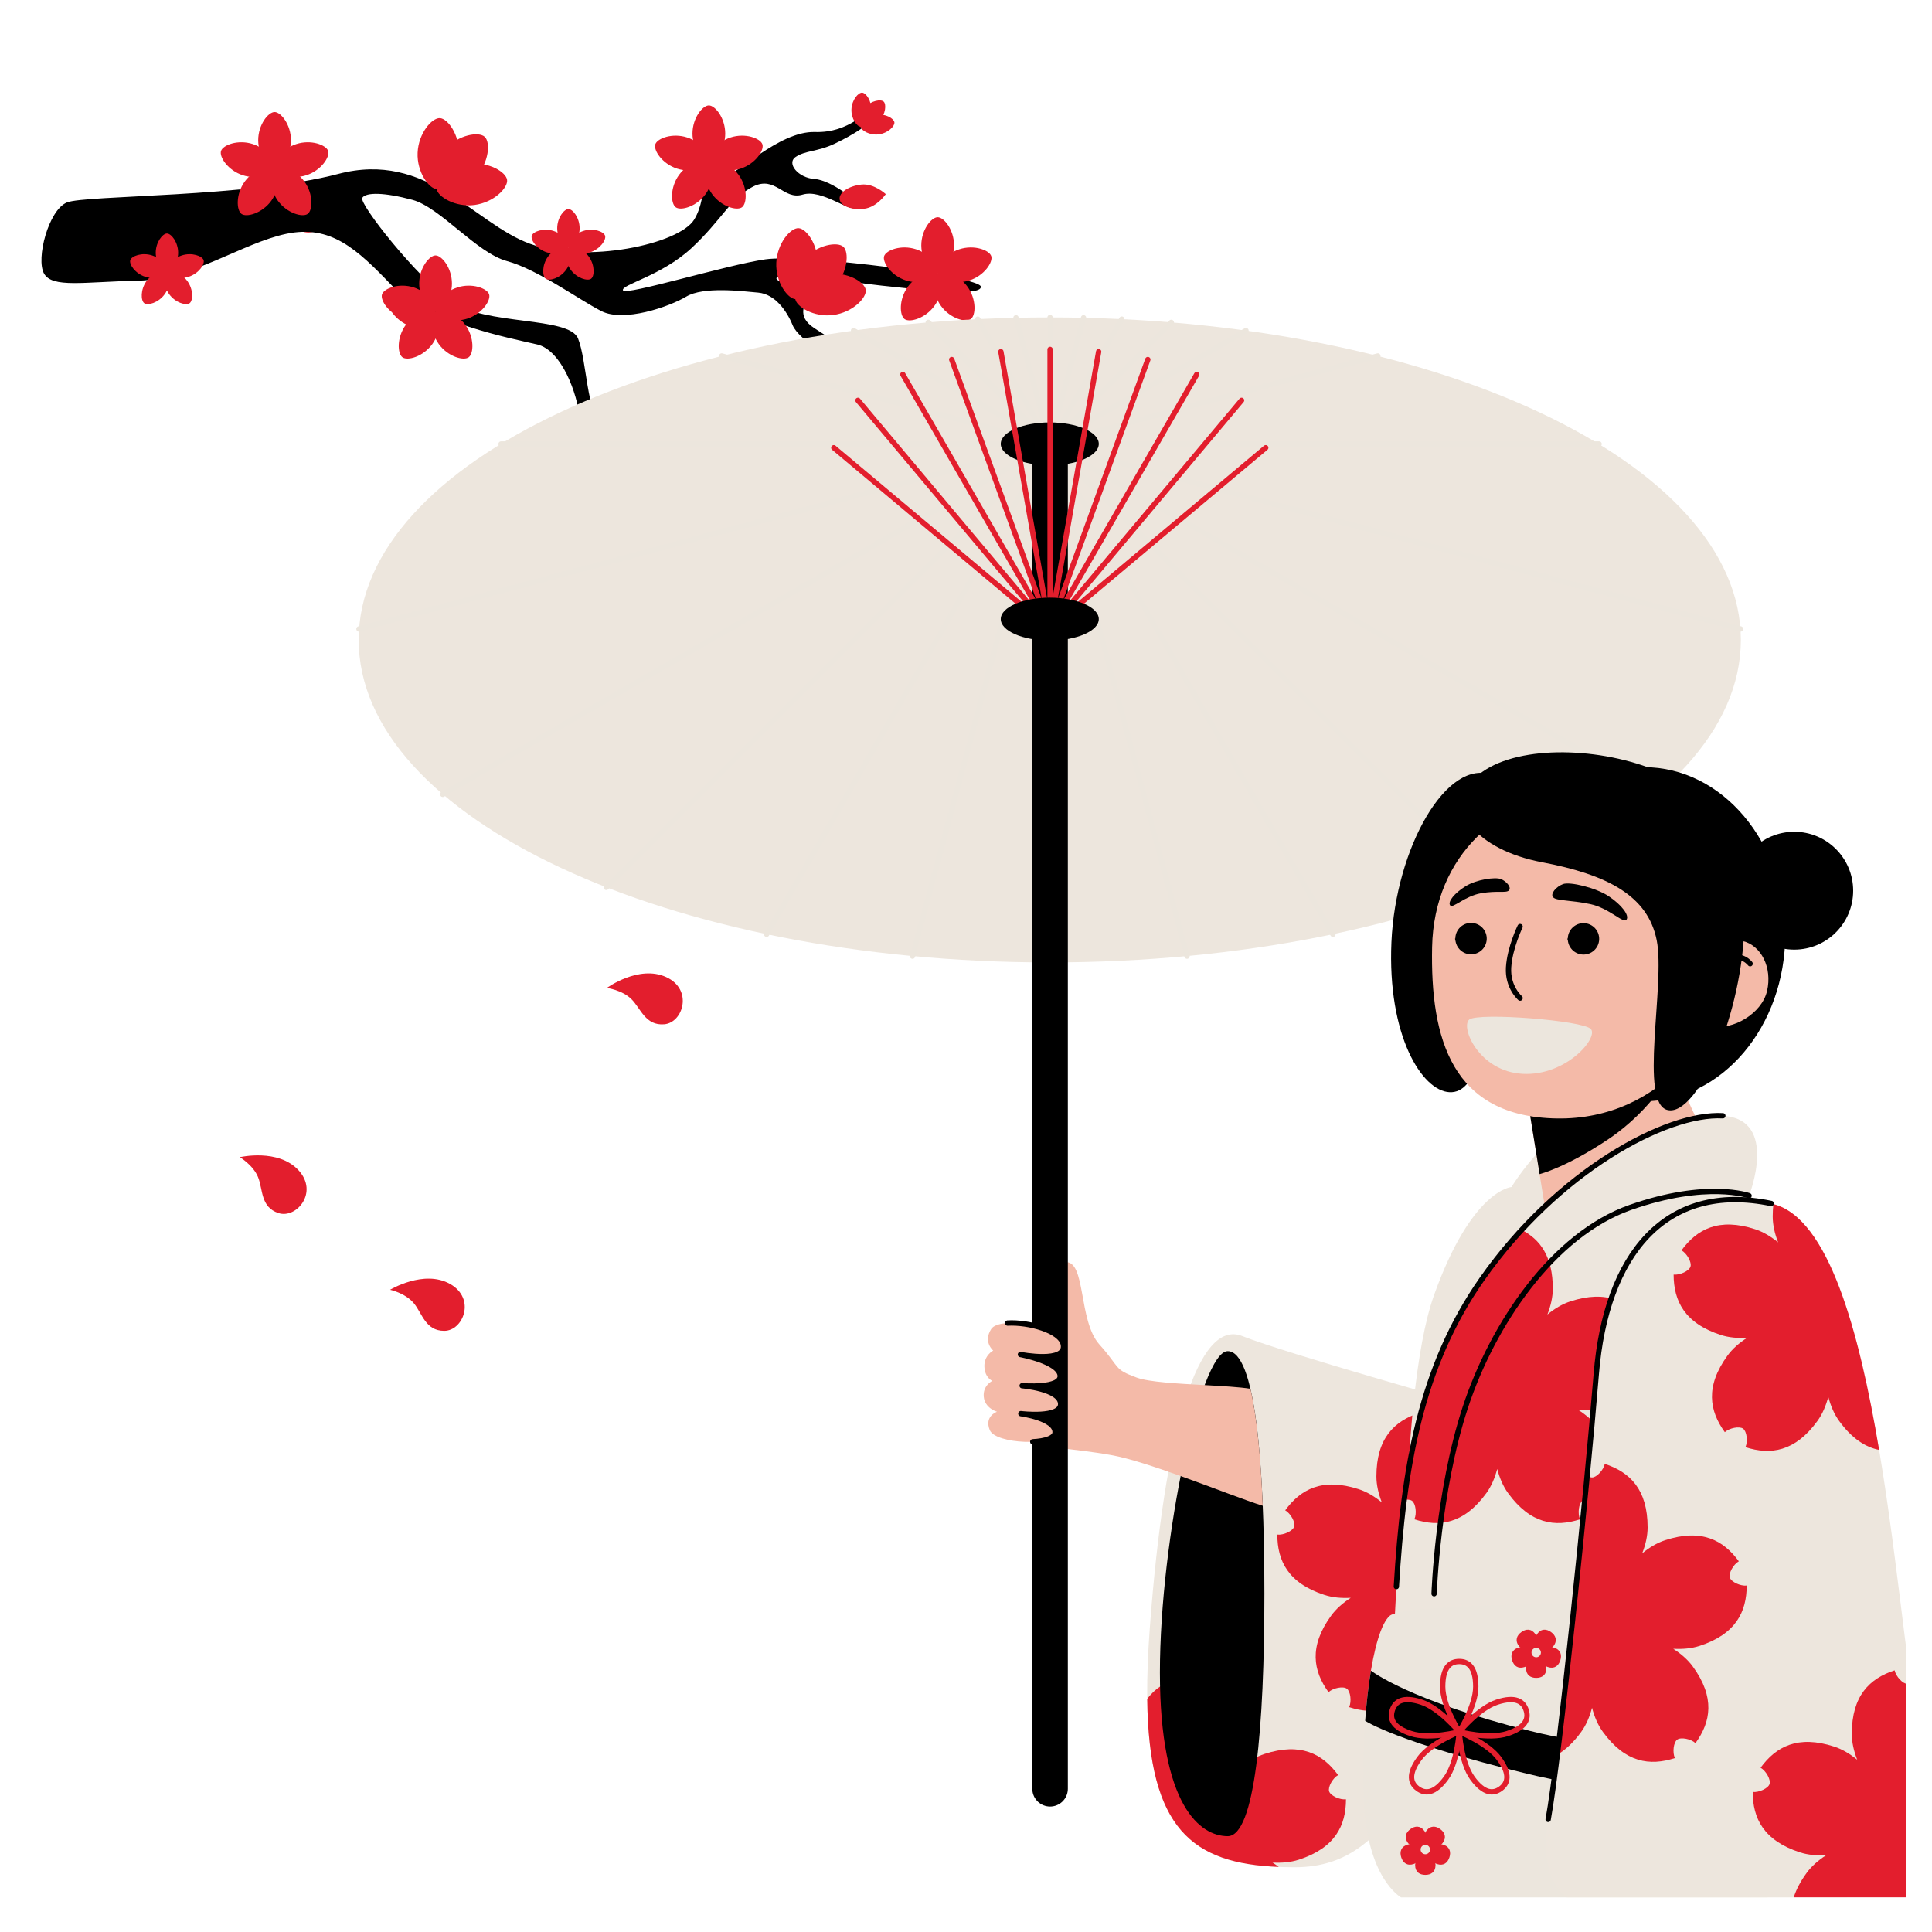 <svg xmlns="http://www.w3.org/2000/svg" xmlns:xlink="http://www.w3.org/1999/xlink" width="1080" zoomAndPan="magnify" viewBox="0 0 810 810" height="1080" preserveAspectRatio="xMidYMid meet" version="1.0"><defs><clipPath id="3aef90daa3"><path d="M 648 502 L 799.277 502 L 799.277 796 L 648 796 Z M 648 502 " clip-rule="nonzero"/></clipPath><clipPath id="c746926286"><path d="M 734 700 L 799.277 700 L 799.277 796 L 734 796 Z M 734 700 " clip-rule="nonzero"/></clipPath></defs><path fill="#e31e2d" d="M 191.988 272.906 C 185.789 270.891 179.457 273.281 178.641 275.793 C 177.824 278.305 181.543 283.957 187.742 285.969 C 193.945 287.984 200.316 285.473 201.094 283.086 C 201.867 280.699 198.188 274.922 191.988 272.906 Z M 191.988 272.906 " fill-opacity="1" fill-rule="nonzero"/><path fill="#e31e2d" d="M 188.598 288.598 C 184.766 293.875 185.078 300.633 187.215 302.188 C 189.352 303.738 195.879 301.949 199.711 296.672 C 203.543 291.398 203.125 284.562 201.094 283.086 C 199.062 281.613 192.43 283.324 188.598 288.598 Z M 188.598 288.598 " fill-opacity="1" fill-rule="nonzero"/><path fill="#e31e2d" d="M 202.477 296.672 C 206.309 301.945 212.832 303.738 214.969 302.188 C 217.105 300.633 217.422 293.871 213.59 288.598 C 209.754 283.324 203.125 281.609 201.094 283.086 C 199.062 284.562 198.645 291.398 202.477 296.672 Z M 202.477 296.672 " fill-opacity="1" fill-rule="nonzero"/><path fill="#e31e2d" d="M 214.441 285.969 C 220.645 283.957 224.363 278.305 223.547 275.793 C 222.73 273.277 216.398 270.891 210.195 272.906 C 203.996 274.922 200.316 280.699 201.094 283.086 C 201.871 285.473 208.242 287.984 214.441 285.969 Z M 214.441 285.969 " fill-opacity="1" fill-rule="nonzero"/><path fill="#e31e2d" d="M 207.961 271.281 C 207.961 264.762 203.734 259.477 201.094 259.477 C 198.453 259.477 194.227 264.762 194.227 271.281 C 194.227 277.801 198.582 283.086 201.094 283.086 C 203.602 283.086 207.961 277.801 207.961 271.281 Z M 207.961 271.281 " fill-opacity="1" fill-rule="nonzero"/><path fill="#e31e2d" d="M 268.09 319.887 C 268.09 319.887 281.676 329.371 280.48 341.883 C 279.285 354.395 264.699 354.887 261.5 347.598 C 258.301 340.309 264.582 336.16 266.992 331.168 C 269.402 326.18 268.09 319.887 268.09 319.887 Z M 268.09 319.887 " fill-opacity="1" fill-rule="nonzero"/><path fill="#e31e2d" d="M 190.508 302.27 C 190.508 302.27 175.117 296.141 173.422 283.688 C 171.727 271.23 185.812 267.422 190.594 273.785 C 195.375 280.152 190.207 285.625 189 291.035 C 187.793 296.445 190.508 302.27 190.508 302.27 Z M 190.508 302.27 " fill-opacity="1" fill-rule="nonzero"/><path fill="#e31e2d" d="M 254.664 170.848 C 254.664 170.848 259.898 186.566 251.465 195.891 C 243.035 205.211 231.043 196.898 232.828 189.141 C 234.613 181.379 242.133 181.809 247.047 179.242 C 251.957 176.676 254.664 170.848 254.664 170.848 Z M 254.664 170.848 " fill-opacity="1" fill-rule="nonzero"/><path fill="#e31e2d" d="M 150.594 77.777 C 150.594 77.777 135.555 70.82 125.352 78.156 C 115.145 85.492 122.066 98.336 129.973 97.43 C 137.883 96.523 138.301 89.008 141.398 84.41 C 144.496 79.816 150.594 77.777 150.594 77.777 Z M 150.594 77.777 " fill-opacity="1" fill-rule="nonzero"/><path fill="#e31e2d" d="M 361.102 168.426 C 361.102 168.426 349.473 156.621 337.34 159.898 C 325.203 163.172 327.16 177.633 334.883 179.566 C 342.605 181.5 345.645 174.609 350.16 171.398 C 354.676 168.188 361.102 168.426 361.102 168.426 Z M 361.102 168.426 " fill-opacity="1" fill-rule="nonzero"/><path fill="#e31e2d" d="M 185.004 126.27 C 183.617 119.898 181.84 122.004 179.258 122.566 C 176.676 123.125 173.109 120.016 174.496 126.387 C 175.879 132.758 181.262 136.996 183.711 136.465 C 186.164 135.934 186.387 132.641 185.004 126.27 Z M 185.004 126.27 " fill-opacity="1" fill-rule="nonzero"/><path fill="#e31e2d" d="M 172.656 128.449 C 166.168 127.797 163.805 125.789 163.539 128.418 C 163.277 131.043 168.781 136.895 175.27 137.547 C 181.754 138.203 183.461 138.961 183.711 136.465 C 183.965 133.969 179.141 129.102 172.656 128.449 Z M 172.656 128.449 " fill-opacity="1" fill-rule="nonzero"/><path fill="#e31e2d" d="M 169.508 139.238 C 166.883 145.203 168.047 147.527 170.465 148.594 C 172.883 149.656 178.273 146.234 180.898 140.266 C 183.523 134.297 186.012 137.473 183.711 136.465 C 181.414 135.453 172.133 133.27 169.508 139.238 Z M 169.508 139.238 " fill-opacity="1" fill-rule="nonzero"/><path fill="#e31e2d" d="M 187.211 144.242 C 192.074 148.582 188.195 143.176 189.953 141.207 C 191.711 139.234 198.797 142.613 193.93 138.273 C 189.066 133.934 185.383 134.59 183.711 136.465 C 182.043 138.336 182.344 139.902 187.211 144.242 Z M 187.211 144.242 " fill-opacity="1" fill-rule="nonzero"/><path fill="#e31e2d" d="M 191.926 135.773 C 197.555 132.488 198.922 133.738 197.59 131.457 C 196.258 129.176 196.078 121.301 190.449 124.582 C 184.816 127.867 182.449 134.297 183.715 136.465 C 184.977 138.633 186.293 139.059 191.926 135.773 Z M 191.926 135.773 " fill-opacity="1" fill-rule="nonzero"/><path fill="#e31e2d" d="M 254.422 414.199 C 254.422 414.199 267.805 404.43 279.25 409.621 C 290.695 414.816 286.426 428.77 278.492 429.43 C 270.559 430.09 268.676 422.801 264.738 418.902 C 260.797 415.004 254.422 414.199 254.422 414.199 Z M 254.422 414.199 " fill-opacity="1" fill-rule="nonzero"/><path fill="#e31e2d" d="M 100.531 485.156 C 100.531 485.156 116.668 481.395 125.172 490.648 C 133.676 499.902 124.293 511.078 116.734 508.586 C 109.172 506.094 110.289 498.648 108.188 493.516 C 106.086 488.391 100.531 485.156 100.531 485.156 Z M 100.531 485.156 " fill-opacity="1" fill-rule="nonzero"/><path fill="#e31e2d" d="M 163.551 540.742 C 163.551 540.742 177.715 532.148 188.68 538.297 C 199.641 544.445 194.199 557.984 186.238 557.965 C 178.277 557.949 177.023 550.527 173.43 546.305 C 169.836 542.086 163.551 540.742 163.551 540.742 Z M 163.551 540.742 " fill-opacity="1" fill-rule="nonzero"/><path fill="#000000" d="M 28.078 84.871 C 35.801 81.75 104.266 82.812 141.758 72.934 C 179.25 63.055 198.688 93.656 222.211 102.207 C 245.734 110.762 284.711 102.375 291.039 92.059 C 297.371 81.75 293.648 65.547 298.641 64.945 C 303.633 64.348 299.492 73.352 303.867 73.711 C 308.242 74.074 326.504 54.863 341.645 55.344 C 356.789 55.82 362.984 45.289 365.254 48.098 C 367.523 50.902 356.652 57.09 349.684 60.355 C 342.715 63.617 337.641 63.078 333.605 65.781 C 329.574 68.484 334.723 74.625 341.504 75.039 C 348.289 75.449 361.48 85.113 358.762 87.031 C 356.043 88.949 344.559 79.16 336.496 81.59 C 328.438 84.02 325.141 73.508 315.762 78.207 C 306.383 82.91 302.508 92.355 289.871 104.051 C 277.234 115.746 260.113 119.422 261.199 121.742 C 262.289 124.066 304.469 111.094 320.891 108.727 C 337.309 106.363 411.031 115.883 411.238 120.215 C 411.445 124.551 384.887 121.371 369.66 119.754 C 354.434 118.137 330.066 113.652 326.121 116.008 C 322.176 118.359 339.023 120.199 338.488 123.785 C 337.953 127.375 333.52 132.395 341.34 137.535 C 349.16 142.68 358.117 147.734 355.004 150.484 C 351.891 153.234 334.848 142.598 332.328 136.375 C 329.805 130.152 324.832 123.312 317.922 122.684 C 311.008 122.051 294.949 120.039 287.715 124.352 C 280.484 128.664 261.516 135.227 252.117 130.43 C 242.719 125.633 225.32 112.902 212.578 109.473 C 199.836 106.043 184.57 86.922 172.891 83.781 C 161.215 80.645 153.426 80.535 151.887 82.938 C 150.348 85.344 174.73 116.262 189.105 126.41 C 203.477 136.559 238.586 132.574 242.348 141.922 C 246.109 151.266 245.961 173.918 252.387 177.215 C 258.812 180.516 263.531 183.941 261.031 185.73 C 258.531 187.52 243.746 184.152 242.941 174.828 C 242.133 165.504 235.609 146.852 225.219 144.418 C 214.828 141.98 179.113 135.191 164.316 119.727 C 149.52 104.258 138.551 94.086 119.961 98.043 C 101.371 101.996 80.781 117.172 57.902 117.672 C 35.023 118.168 21.918 120.855 18.453 114.676 C 14.992 108.496 20.355 87.988 28.078 84.871 Z M 28.078 84.871 " fill-opacity="1" fill-rule="nonzero"/><path fill="#e31e2d" d="M 173.512 120.52 C 167.309 118.504 160.977 120.891 160.16 123.402 C 159.344 125.914 163.066 131.566 169.266 133.582 C 175.465 135.598 181.84 133.086 182.613 130.699 C 183.391 128.312 179.711 122.531 173.512 120.52 Z M 173.512 120.52 " fill-opacity="1" fill-rule="nonzero"/><path fill="#e31e2d" d="M 170.117 136.211 C 166.289 141.484 166.602 148.246 168.738 149.797 C 170.875 151.352 177.398 149.559 181.234 144.285 C 185.062 139.012 184.645 132.172 182.613 130.699 C 180.582 129.223 173.949 130.938 170.117 136.211 Z M 170.117 136.211 " fill-opacity="1" fill-rule="nonzero"/><path fill="#e31e2d" d="M 183.996 144.285 C 187.828 149.559 194.352 151.352 196.492 149.797 C 198.629 148.246 198.941 141.484 195.109 136.211 C 191.277 130.938 184.645 129.223 182.613 130.699 C 180.582 132.172 180.164 139.012 183.996 144.285 Z M 183.996 144.285 " fill-opacity="1" fill-rule="nonzero"/><path fill="#e31e2d" d="M 195.961 133.582 C 202.164 131.566 205.883 125.914 205.066 123.402 C 204.25 120.891 197.918 118.504 191.715 120.52 C 185.516 122.535 181.84 128.312 182.613 130.699 C 183.391 133.086 189.762 135.598 195.961 133.582 Z M 195.961 133.582 " fill-opacity="1" fill-rule="nonzero"/><path fill="#e31e2d" d="M 189.48 118.895 C 189.48 112.375 185.254 107.09 182.613 107.09 C 179.973 107.09 175.746 112.375 175.746 118.895 C 175.746 125.414 180.105 130.699 182.613 130.699 C 185.125 130.699 189.48 125.414 189.48 118.895 Z M 189.48 118.895 " fill-opacity="1" fill-rule="nonzero"/><path fill="#e31e2d" d="M 288.086 57.629 C 281.887 55.613 275.555 58 274.738 60.512 C 273.922 63.023 277.641 68.676 283.84 70.691 C 290.043 72.707 296.418 70.195 297.191 67.809 C 297.969 65.422 294.289 59.641 288.086 57.629 Z M 288.086 57.629 " fill-opacity="1" fill-rule="nonzero"/><path fill="#e31e2d" d="M 284.695 73.32 C 280.863 78.594 281.176 85.355 283.316 86.906 C 285.453 88.461 291.977 86.668 295.809 81.395 C 299.641 76.121 299.223 69.281 297.191 67.809 C 295.16 66.332 288.527 68.047 284.695 73.32 Z M 284.695 73.32 " fill-opacity="1" fill-rule="nonzero"/><path fill="#e31e2d" d="M 298.574 81.395 C 302.406 86.668 308.93 88.461 311.066 86.906 C 313.203 85.355 313.52 78.594 309.688 73.32 C 305.855 68.047 299.223 66.332 297.191 67.809 C 295.16 69.281 294.742 76.121 298.574 81.395 Z M 298.574 81.395 " fill-opacity="1" fill-rule="nonzero"/><path fill="#e31e2d" d="M 310.539 70.691 C 316.742 68.676 320.461 63.027 319.645 60.512 C 318.828 58 312.496 55.613 306.293 57.629 C 300.094 59.645 296.414 65.422 297.191 67.809 C 297.969 70.195 304.34 72.707 310.539 70.691 Z M 310.539 70.691 " fill-opacity="1" fill-rule="nonzero"/><path fill="#e31e2d" d="M 304.059 56.004 C 304.059 49.484 299.832 44.199 297.191 44.199 C 294.551 44.199 290.324 49.484 290.324 56.004 C 290.324 62.523 294.684 67.809 297.191 67.809 C 299.703 67.809 304.059 62.523 304.059 56.004 Z M 304.059 56.004 " fill-opacity="1" fill-rule="nonzero"/><path fill="#e31e2d" d="M 106.016 60.402 C 99.816 58.387 93.484 60.773 92.668 63.285 C 91.852 65.797 95.57 71.449 101.773 73.465 C 107.973 75.48 114.344 72.969 115.121 70.582 C 115.895 68.195 112.219 62.414 106.016 60.402 Z M 106.016 60.402 " fill-opacity="1" fill-rule="nonzero"/><path fill="#e31e2d" d="M 102.625 76.094 C 98.793 81.367 99.105 88.129 101.246 89.68 C 103.383 91.234 109.906 89.441 113.738 84.168 C 117.57 78.895 117.152 72.059 115.121 70.582 C 113.09 69.105 106.457 70.82 102.625 76.094 Z M 102.625 76.094 " fill-opacity="1" fill-rule="nonzero"/><path fill="#e31e2d" d="M 116.504 84.168 C 120.336 89.441 126.859 91.234 128.996 89.68 C 131.133 88.129 131.449 81.367 127.617 76.094 C 123.781 70.82 117.152 69.105 115.121 70.582 C 113.09 72.055 112.672 78.895 116.504 84.168 Z M 116.504 84.168 " fill-opacity="1" fill-rule="nonzero"/><path fill="#e31e2d" d="M 128.469 73.465 C 134.672 71.449 138.391 65.797 137.574 63.285 C 136.758 60.773 130.426 58.387 124.223 60.402 C 118.023 62.418 114.344 68.195 115.121 70.582 C 115.898 72.969 122.27 75.48 128.469 73.465 Z M 128.469 73.465 " fill-opacity="1" fill-rule="nonzero"/><path fill="#e31e2d" d="M 121.988 58.777 C 121.988 52.258 117.762 46.973 115.121 46.973 C 112.48 46.973 108.254 52.258 108.254 58.777 C 108.254 65.297 112.609 70.582 115.121 70.582 C 117.629 70.582 121.988 65.297 121.988 58.777 Z M 121.988 58.777 " fill-opacity="1" fill-rule="nonzero"/><path fill="#e31e2d" d="M 63.762 107.086 C 59.52 105.707 55.184 107.34 54.625 109.062 C 54.066 110.781 56.613 114.648 60.855 116.027 C 65.102 117.406 69.461 115.688 69.992 114.055 C 70.523 112.418 68.004 108.465 63.762 107.086 Z M 63.762 107.086 " fill-opacity="1" fill-rule="nonzero"/><path fill="#e31e2d" d="M 61.441 117.824 C 58.82 121.434 59.031 126.062 60.496 127.125 C 61.957 128.188 66.426 126.961 69.047 123.352 C 71.668 119.742 71.383 115.062 69.992 114.055 C 68.602 113.043 64.062 114.215 61.441 117.824 Z M 61.441 117.824 " fill-opacity="1" fill-rule="nonzero"/><path fill="#e31e2d" d="M 70.938 123.352 C 73.559 126.961 78.027 128.188 79.488 127.125 C 80.949 126.062 81.164 121.434 78.543 117.824 C 75.922 114.215 71.383 113.043 69.992 114.055 C 68.602 115.062 68.316 119.742 70.938 123.352 Z M 70.938 123.352 " fill-opacity="1" fill-rule="nonzero"/><path fill="#e31e2d" d="M 79.129 116.027 C 83.371 114.648 85.918 110.781 85.359 109.062 C 84.801 107.34 80.465 105.707 76.223 107.086 C 71.98 108.465 69.461 112.418 69.992 114.055 C 70.523 115.688 74.883 117.406 79.129 116.027 Z M 79.129 116.027 " fill-opacity="1" fill-rule="nonzero"/><path fill="#e31e2d" d="M 74.691 105.977 C 74.691 101.516 71.801 97.898 69.992 97.898 C 68.184 97.898 65.293 101.516 65.293 105.977 C 65.293 110.438 68.273 114.055 69.992 114.055 C 71.707 114.055 74.691 110.438 74.691 105.977 Z M 74.691 105.977 " fill-opacity="1" fill-rule="nonzero"/><path fill="#e31e2d" d="M 232.082 96.832 C 227.84 95.453 223.504 97.086 222.945 98.805 C 222.387 100.523 224.934 104.395 229.176 105.773 C 233.418 107.148 237.781 105.43 238.312 103.797 C 238.844 102.164 236.324 98.211 232.082 96.832 Z M 232.082 96.832 " fill-opacity="1" fill-rule="nonzero"/><path fill="#e31e2d" d="M 229.762 107.57 C 227.137 111.18 227.352 115.809 228.812 116.871 C 230.277 117.934 234.742 116.707 237.367 113.098 C 239.988 109.488 239.699 104.809 238.312 103.797 C 236.922 102.789 232.383 103.961 229.762 107.57 Z M 229.762 107.57 " fill-opacity="1" fill-rule="nonzero"/><path fill="#e31e2d" d="M 239.258 113.098 C 241.879 116.703 246.344 117.93 247.809 116.867 C 249.27 115.805 249.484 111.18 246.863 107.57 C 244.238 103.961 239.699 102.789 238.312 103.797 C 236.922 104.809 236.633 109.488 239.258 113.098 Z M 239.258 113.098 " fill-opacity="1" fill-rule="nonzero"/><path fill="#e31e2d" d="M 247.445 105.77 C 251.691 104.391 254.238 100.523 253.68 98.805 C 253.117 97.086 248.785 95.453 244.543 96.828 C 240.297 98.211 237.781 102.164 238.312 103.797 C 238.844 105.43 243.203 107.148 247.445 105.77 Z M 247.445 105.77 " fill-opacity="1" fill-rule="nonzero"/><path fill="#e31e2d" d="M 243.012 95.719 C 243.012 91.258 240.121 87.641 238.312 87.641 C 236.504 87.641 233.613 91.258 233.613 95.719 C 233.613 100.18 236.594 103.797 238.312 103.797 C 240.027 103.797 243.012 100.18 243.012 95.719 Z M 243.012 95.719 " fill-opacity="1" fill-rule="nonzero"/><path fill="#e31e2d" d="M 384.023 104.5 C 377.824 102.484 371.492 104.871 370.676 107.383 C 369.859 109.895 373.578 115.547 379.777 117.562 C 385.98 119.578 392.352 117.066 393.129 114.68 C 393.902 112.293 390.223 106.512 384.023 104.5 Z M 384.023 104.5 " fill-opacity="1" fill-rule="nonzero"/><path fill="#e31e2d" d="M 380.633 120.191 C 376.801 125.465 377.113 132.227 379.25 133.777 C 381.387 135.332 387.914 133.539 391.746 128.266 C 395.578 122.992 395.156 116.156 393.129 114.68 C 391.098 113.203 384.465 114.918 380.633 120.191 Z M 380.633 120.191 " fill-opacity="1" fill-rule="nonzero"/><path fill="#e31e2d" d="M 394.508 128.266 C 398.34 133.539 404.867 135.332 407.004 133.781 C 409.141 132.227 409.453 125.465 405.621 120.191 C 401.789 114.918 395.156 113.203 393.129 114.68 C 391.098 116.156 390.676 122.992 394.508 128.266 Z M 394.508 128.266 " fill-opacity="1" fill-rule="nonzero"/><path fill="#e31e2d" d="M 406.477 117.562 C 412.676 115.551 416.398 109.898 415.582 107.387 C 414.766 104.871 408.43 102.484 402.23 104.5 C 396.031 106.516 392.352 112.293 393.129 114.68 C 393.902 117.066 400.277 119.578 406.477 117.562 Z M 406.477 117.562 " fill-opacity="1" fill-rule="nonzero"/><path fill="#e31e2d" d="M 399.996 102.875 C 399.996 96.355 395.77 91.07 393.129 91.07 C 390.484 91.07 386.258 96.355 386.258 102.875 C 386.258 109.395 390.617 114.68 393.129 114.68 C 395.637 114.68 399.996 109.395 399.996 102.875 Z M 399.996 102.875 " fill-opacity="1" fill-rule="nonzero"/><path fill="#e31e2d" d="M 349.328 132.066 C 357.484 131.004 363.402 124.855 362.973 121.551 C 362.543 118.25 355.246 113.824 347.09 114.887 C 338.938 115.949 333.039 122.262 333.449 125.398 C 333.859 128.539 341.176 133.129 349.328 132.066 Z M 349.328 132.066 " fill-opacity="1" fill-rule="nonzero"/><path fill="#e31e2d" d="M 349.898 120.297 C 355.461 114.242 356.047 105.73 353.594 103.477 C 351.141 101.223 342.703 102.523 337.141 108.578 C 331.578 114.633 331.117 123.258 333.449 125.398 C 335.781 127.543 344.336 126.352 349.898 120.297 Z M 349.898 120.297 " fill-opacity="1" fill-rule="nonzero"/><path fill="#e31e2d" d="M 342.77 110.918 C 343.141 102.703 338.113 95.809 334.785 95.656 C 331.457 95.508 325.836 101.926 325.465 110.141 C 325.098 118.352 330.285 125.258 333.449 125.398 C 336.609 125.543 342.402 119.129 342.77 110.918 Z M 342.77 110.918 " fill-opacity="1" fill-rule="nonzero"/><path fill="#e31e2d" d="M 368.43 56.324 C 372.344 55.812 375.188 52.863 374.98 51.277 C 374.773 49.691 371.27 47.566 367.355 48.074 C 363.441 48.586 360.609 51.617 360.805 53.125 C 361.004 54.629 364.516 56.832 368.43 56.324 Z M 368.43 56.324 " fill-opacity="1" fill-rule="nonzero"/><path fill="#e31e2d" d="M 368.703 50.672 C 371.375 47.766 371.656 43.68 370.477 42.598 C 369.297 41.516 365.25 42.141 362.578 45.047 C 359.91 47.953 359.688 52.094 360.805 53.125 C 361.926 54.152 366.031 53.578 368.703 50.672 Z M 368.703 50.672 " fill-opacity="1" fill-rule="nonzero"/><path fill="#e31e2d" d="M 365.281 46.172 C 365.457 42.227 363.047 38.914 361.449 38.844 C 359.852 38.77 357.148 41.852 356.973 45.797 C 356.793 49.738 359.285 53.055 360.805 53.125 C 362.324 53.191 365.105 50.113 365.281 46.172 Z M 365.281 46.172 " fill-opacity="1" fill-rule="nonzero"/><path fill="#e31e2d" d="M 198.953 85.934 C 207.105 84.871 213.027 78.727 212.598 75.422 C 212.168 72.121 204.867 67.695 196.715 68.758 C 188.562 69.82 182.664 76.133 183.074 79.27 C 183.484 82.41 190.801 86.996 198.953 85.934 Z M 198.953 85.934 " fill-opacity="1" fill-rule="nonzero"/><path fill="#e31e2d" d="M 199.523 74.168 C 205.086 68.113 205.668 59.602 203.215 57.348 C 200.762 55.09 192.328 56.395 186.766 62.449 C 181.203 68.5 180.742 77.129 183.074 79.27 C 185.402 81.41 193.961 80.223 199.523 74.168 Z M 199.523 74.168 " fill-opacity="1" fill-rule="nonzero"/><path fill="#e31e2d" d="M 192.395 64.789 C 192.766 56.574 187.738 49.676 184.41 49.527 C 181.082 49.379 175.461 55.797 175.09 64.008 C 174.719 72.223 179.91 79.129 183.074 79.27 C 186.234 79.41 192.027 73 192.395 64.789 Z M 192.395 64.789 " fill-opacity="1" fill-rule="nonzero"/><path fill="#e31e2d" d="M 267.418 174.09 C 260.18 175.543 254.93 179.801 255.691 183.594 C 256.453 187.391 262.941 189.285 270.18 187.832 C 277.418 186.379 281.906 178.328 281.906 178.328 C 281.906 178.328 274.656 172.633 267.418 174.09 Z M 267.418 174.09 " fill-opacity="1" fill-rule="nonzero"/><path fill="#e31e2d" d="M 365.227 140.406 C 357.887 141.207 352.277 144.98 352.699 148.828 C 353.117 152.676 359.41 155.145 366.75 154.344 C 374.09 153.539 379.277 145.922 379.277 145.922 C 379.277 145.922 372.566 139.602 365.227 140.406 Z M 365.227 140.406 " fill-opacity="1" fill-rule="nonzero"/><path fill="#e31e2d" d="M 361.137 77.379 C 355.789 77.965 351.707 80.711 352.012 83.512 C 352.316 86.316 356.898 88.113 362.246 87.527 C 367.594 86.945 371.371 81.395 371.371 81.395 C 371.371 81.395 366.48 76.797 361.137 77.379 Z M 361.137 77.379 " fill-opacity="1" fill-rule="nonzero"/><path fill="#ede6dd" d="M 542.844 782.855 C 496.098 782.855 475.852 766.062 482.047 682.688 C 488.238 599.312 502.297 552.832 520.801 560.148 C 539.305 567.461 615.602 588.891 615.602 588.891 C 615.602 588.891 668.871 495.59 693.574 512.594 C 718.281 529.598 711.332 682.109 649.379 705.848 C 587.426 729.586 589.586 782.855 542.844 782.855 Z M 542.844 782.855 " fill-opacity="1" fill-rule="nonzero"/><path fill="#e31e2d" d="M 645.449 668.688 C 660.648 663.75 665.195 654.422 665.219 643.383 C 662.582 643.668 658.742 641.867 658.152 640.055 C 657.562 638.246 659.613 634.531 661.914 633.211 C 655.406 624.297 646.242 619.422 631.043 624.359 C 627.641 625.465 624.406 627.426 621.41 629.871 C 622.805 626.262 623.676 622.586 623.676 619.004 C 623.676 603.023 616.207 595.816 605.719 592.383 C 605.176 594.98 602.273 598.074 600.371 598.074 C 598.465 598.074 595.566 594.98 595.023 592.383 C 584.531 595.816 577.062 603.023 577.062 619.004 C 577.062 622.586 577.938 626.266 579.332 629.871 C 576.332 627.426 573.102 625.465 569.695 624.359 C 554.496 619.422 545.336 624.297 538.828 633.211 C 541.129 634.531 543.176 638.246 542.59 640.055 C 542 641.867 538.16 643.668 535.52 643.383 C 535.547 654.422 540.094 663.75 555.293 668.688 C 558.695 669.793 562.461 670.105 566.32 669.895 C 563.074 671.988 560.211 674.457 558.105 677.352 C 548.711 690.281 550.52 700.5 556.988 709.445 C 558.953 707.664 563.117 706.863 564.66 707.984 C 566.199 709.102 566.727 713.312 565.641 715.73 C 576.145 719.117 586.422 717.676 595.816 704.75 C 597.922 701.852 599.379 698.371 600.371 694.633 C 601.359 698.371 602.82 701.852 604.926 704.75 C 614.32 717.68 624.598 719.121 635.102 715.73 C 634.016 713.312 634.543 709.102 636.082 707.984 C 637.621 706.863 641.785 707.664 643.754 709.445 C 650.223 700.5 652.027 690.281 642.633 677.352 C 640.531 674.457 637.668 671.988 634.422 669.895 C 638.281 670.105 642.047 669.793 645.449 668.688 Z M 645.449 668.688 " fill-opacity="1" fill-rule="nonzero"/><path fill="#e31e2d" d="M 564.312 754.375 C 564.289 765.414 559.742 774.746 544.543 779.684 C 541.137 780.785 537.371 781.102 533.512 780.887 C 534.414 781.465 535.289 782.074 536.117 782.719 C 499.984 781.273 481.609 766.91 480.973 712.301 C 484.164 707.883 488.746 705.137 494.113 703.375 C 494.656 705.973 497.562 709.074 499.469 709.074 C 501.371 709.074 504.27 705.973 504.812 703.375 C 515.297 706.812 522.77 714.02 522.77 730 C 522.77 733.578 521.898 737.258 520.504 740.863 C 523.5 738.426 526.734 736.461 530.137 735.352 C 545.336 730.414 554.496 735.289 561.004 744.207 C 558.707 745.523 556.66 749.238 557.246 751.051 C 557.832 752.859 561.676 754.664 564.312 754.375 Z M 564.312 754.375 " fill-opacity="1" fill-rule="nonzero"/><path fill="#000000" d="M 530.105 668.156 C 530.105 612.004 526.137 566.48 514.723 566.48 C 503.309 566.48 486.293 645.062 486.293 701.215 C 486.293 757.367 503.309 769.832 514.723 769.832 C 526.137 769.832 530.105 724.309 530.105 668.156 Z M 530.105 668.156 " fill-opacity="1" fill-rule="nonzero"/><path fill="#f4baa8" d="M 529.418 631.297 C 522.691 629.258 508.793 623.781 494.988 618.836 C 484.086 614.934 473.242 611.363 466.027 610.074 C 447.305 606.738 436.113 607.664 429.551 601.922 C 422.984 596.176 425.898 569.922 431.109 565.664 C 436.32 561.398 441.516 563.754 441.516 563.754 C 441.516 563.754 437.465 530.309 446.441 529.191 C 455.414 528.082 451.938 553.656 460.91 563.66 C 469.887 573.664 466.703 573.945 476.543 577.555 C 481.711 579.449 493.742 580.086 505.059 580.707 C 512.465 581.117 519.57 581.512 524.246 582.25 C 526.945 593.793 528.59 610.957 529.418 631.297 Z M 529.418 631.297 " fill-opacity="1" fill-rule="nonzero"/><path fill="#ede6dd" d="M 729.859 268.289 C 729.859 193.613 600.141 133.078 440.121 133.078 C 280.102 133.078 150.383 193.613 150.383 268.289 C 150.383 342.965 280.102 403.5 440.121 403.5 C 600.141 403.5 729.859 342.965 729.859 268.289 Z M 729.859 268.289 " fill-opacity="1" fill-rule="nonzero"/><path stroke-linecap="round" transform="matrix(0.745, 0, 0, 0.745, 468.886, 293.469)" fill="none" stroke-linejoin="round" d="M 38.625 144.167 C 38.625 144.167 -38.627 -144.167 -38.627 -144.167 " stroke="#ece6dd" stroke-width="3" stroke-opacity="1" stroke-miterlimit="4"/><path stroke-linecap="round" transform="matrix(0.745, 0, 0, 0.745, 499.464, 288.886)" fill="none" stroke-linejoin="round" d="M 79.682 138.01 C 79.682 138.01 -79.684 -138.014 -79.684 -138.014 " stroke="#ece6dd" stroke-width="3" stroke-opacity="1" stroke-miterlimit="4"/><path stroke-linecap="round" transform="matrix(0.745, 0, 0, 0.745, 533.071, 279.047)" fill="none" stroke-linejoin="round" d="M 124.807 124.803 C 124.807 124.803 -124.808 -124.803 -124.808 -124.803 " stroke="#ece6dd" stroke-width="3" stroke-opacity="1" stroke-miterlimit="4"/><path stroke-linecap="round" transform="matrix(0.745, 0, 0, 0.745, 567.347, 259.55)" fill="none" stroke-linejoin="round" d="M 170.828 98.621 C 170.828 98.621 -170.83 -98.625 -170.83 -98.625 " stroke="#ece6dd" stroke-width="3" stroke-opacity="1" stroke-miterlimit="4"/><path stroke-linecap="round" transform="matrix(0.745, 0, 0, 0.745, 584.902, 224.892)" fill="none" stroke-linejoin="round" d="M 194.404 52.085 C 194.404 52.085 -194.402 -52.09 -194.402 -52.09 " stroke="#ece6dd" stroke-width="3" stroke-opacity="1" stroke-miterlimit="4"/><path stroke-linecap="round" transform="matrix(0.745, 0, 0, 0.745, 13.278, 13.278)" fill="none" stroke-linejoin="round" d="M 882.072 232.044 C 882.072 232.044 573.116 232.044 573.116 232.044 " stroke="#ece6dd" stroke-width="3" stroke-opacity="1" stroke-miterlimit="4"/><path stroke-linecap="round" transform="matrix(0.745, 0, 0, 0.745, 508.881, 167.673)" fill="none" stroke-linejoin="round" d="M 92.329 -24.742 C 92.329 -24.742 -92.328 24.738 -92.328 24.738 " stroke="#ece6dd" stroke-width="3" stroke-opacity="1" stroke-miterlimit="4"/><path stroke-linecap="round" transform="matrix(0.745, 0, 0, 0.745, 481.245, 162.352)" fill="none" stroke-linejoin="round" d="M 55.22 -31.884 C 55.22 -31.884 -55.222 31.883 -55.222 31.883 " stroke="#ece6dd" stroke-width="3" stroke-opacity="1" stroke-miterlimit="4"/><path stroke-linecap="round" transform="matrix(0.745, 0, 0, 0.745, 465.586, 160.631)" fill="none" stroke-linejoin="round" d="M 34.197 -34.195 C 34.197 -34.195 -34.196 34.193 -34.196 34.193 " stroke="#ece6dd" stroke-width="3" stroke-opacity="1" stroke-miterlimit="4"/><path stroke-linecap="round" transform="matrix(0.745, 0, 0, 0.745, 455.213, 159.952)" fill="none" stroke-linejoin="round" d="M 20.268 -35.108 C 20.268 -35.108 -20.269 35.105 -20.269 35.105 " stroke="#ece6dd" stroke-width="3" stroke-opacity="1" stroke-miterlimit="4"/><path stroke-linecap="round" transform="matrix(0.745, 0, 0, 0.745, 447.2, 159.671)" fill="none" stroke-linejoin="round" d="M 9.508 -35.485 C 9.508 -35.485 -9.51 35.483 -9.51 35.483 " stroke="#ece6dd" stroke-width="3" stroke-opacity="1" stroke-miterlimit="4"/><path stroke-linecap="round" transform="matrix(0.745, 0, 0, 0.745, 13.278, 13.278)" fill="none" stroke-linejoin="round" d="M 573.116 232.044 C 573.116 232.044 573.116 160.86 573.116 160.86 " stroke="#ece6dd" stroke-width="3" stroke-opacity="1" stroke-miterlimit="4"/><path stroke-linecap="round" transform="matrix(0.745, 0, 0, 0.745, 433.035, 159.671)" fill="none" stroke-linejoin="round" d="M 9.509 35.483 C 9.509 35.483 -9.509 -35.485 -9.509 -35.485 " stroke="#ece6dd" stroke-width="3" stroke-opacity="1" stroke-miterlimit="4"/><path stroke-linecap="round" transform="matrix(0.745, 0, 0, 0.745, 425.022, 159.952)" fill="none" stroke-linejoin="round" d="M 20.269 35.105 C 20.269 35.105 -20.269 -35.108 -20.269 -35.108 " stroke="#ece6dd" stroke-width="3" stroke-opacity="1" stroke-miterlimit="4"/><path stroke-linecap="round" transform="matrix(0.745, 0, 0, 0.745, 414.65, 160.631)" fill="none" stroke-linejoin="round" d="M 34.195 34.193 C 34.195 34.193 -34.194 -34.195 -34.194 -34.195 " stroke="#ece6dd" stroke-width="3" stroke-opacity="1" stroke-miterlimit="4"/><path stroke-linecap="round" transform="matrix(0.745, 0, 0, 0.745, 398.991, 162.351)" fill="none" stroke-linejoin="round" d="M 55.221 31.884 C 55.221 31.884 -55.221 -31.888 -55.221 -31.888 " stroke="#ece6dd" stroke-width="3" stroke-opacity="1" stroke-miterlimit="4"/><path stroke-linecap="round" transform="matrix(0.745, 0, 0, 0.745, 371.355, 167.673)" fill="none" stroke-linejoin="round" d="M 92.327 24.738 C 92.327 24.738 -92.326 -24.742 -92.326 -24.742 " stroke="#ece6dd" stroke-width="3" stroke-opacity="1" stroke-miterlimit="4"/><path stroke-linecap="round" transform="matrix(0.745, 0, 0, 0.745, 13.278, 13.278)" fill="none" stroke-linejoin="round" d="M 573.116 232.044 C 573.116 232.044 264.159 232.044 264.159 232.044 " stroke="#ece6dd" stroke-width="3" stroke-opacity="1" stroke-miterlimit="4"/><path stroke-linecap="round" transform="matrix(0.745, 0, 0, 0.745, 295.333, 224.892)" fill="none" stroke-linejoin="round" d="M 194.401 -52.089 C 194.401 -52.089 -194.404 52.086 -194.404 52.086 " stroke="#ece6dd" stroke-width="3" stroke-opacity="1" stroke-miterlimit="4"/><path stroke-linecap="round" transform="matrix(0.745, 0, 0, 0.745, 312.894, 259.555)" fill="none" stroke-linejoin="round" d="M 170.823 -98.631 C 170.823 -98.631 -170.826 98.63 -170.826 98.63 " stroke="#ece6dd" stroke-width="3" stroke-opacity="1" stroke-miterlimit="4"/><path stroke-linecap="round" transform="matrix(0.745, 0, 0, 0.745, 347.164, 279.052)" fill="none" stroke-linejoin="round" d="M 124.808 -124.81 C 124.808 -124.81 -124.808 124.806 -124.808 124.806 " stroke="#ece6dd" stroke-width="3" stroke-opacity="1" stroke-miterlimit="4"/><path stroke-linecap="round" transform="matrix(0.745, 0, 0, 0.745, 380.771, 288.886)" fill="none" stroke-linejoin="round" d="M 79.684 -138.014 C 79.684 -138.014 -79.683 138.01 -79.683 138.01 " stroke="#ece6dd" stroke-width="3" stroke-opacity="1" stroke-miterlimit="4"/><path stroke-linecap="round" transform="matrix(0.745, 0, 0, 0.745, 411.35, 293.469)" fill="none" stroke-linejoin="round" d="M 38.626 -144.167 C 38.626 -144.167 -38.627 144.167 -38.627 144.167 " stroke="#ece6dd" stroke-width="3" stroke-opacity="1" stroke-miterlimit="4"/><path stroke-linecap="round" transform="matrix(0.745, 0, 0, 0.745, 13.278, 13.278)" fill="none" stroke-linejoin="round" d="M 573.116 523.955 C 573.116 523.955 573.116 232.044 573.116 232.044 " stroke="#ece6dd" stroke-width="3" stroke-opacity="1" stroke-miterlimit="4"/><path stroke-linecap="round" transform="matrix(0.745, 0, 0, 0.745, 13.278, 13.278)" fill="none" stroke-linejoin="round" d="M 573.116 232.044 C 573.116 232.044 573.116 988.827 573.116 988.827 " stroke="#000000" stroke-width="20" stroke-opacity="1" stroke-miterlimit="4"/><path fill="#000000" d="M 460.672 186.098 C 460.672 181.133 451.469 177.105 440.121 177.105 C 428.77 177.105 419.57 181.133 419.57 186.098 C 419.57 191.062 428.77 195.09 440.121 195.09 C 451.469 195.09 460.672 191.062 460.672 186.098 Z M 460.672 186.098 " fill-opacity="1" fill-rule="nonzero"/><path stroke-linecap="round" transform="matrix(0.745, 0, 0, 0.745, 13.278, 13.278)" fill="none" stroke-linejoin="round" d="M 573.116 178.814 C 573.116 178.814 573.116 285.27 573.116 285.27 C 573.116 285.27 573.116 336.219 573.116 336.219 " stroke="#e31e2d" stroke-width="3" stroke-opacity="1" stroke-miterlimit="4"/><path stroke-linecap="round" transform="matrix(0.745, 0, 0, 0.745, 450.364, 205.576)" fill="none" stroke-linejoin="round" d="M 13.762 -78.021 C 13.762 -78.021 -4.748 26.935 -4.748 26.935 C -4.748 26.935 -13.758 78.021 -13.758 78.021 " stroke="#e31e2d" stroke-width="3" stroke-opacity="1" stroke-miterlimit="4"/><path stroke-linecap="round" transform="matrix(0.745, 0, 0, 0.745, 460.672, 207.221)" fill="none" stroke-linejoin="round" d="M 27.599 -75.813 C 27.599 -75.813 -8.822 24.239 -8.822 24.239 C -8.822 24.239 -27.598 75.812 -27.598 75.812 " stroke="#e31e2d" stroke-width="3" stroke-opacity="1" stroke-miterlimit="4"/><path stroke-linecap="round" transform="matrix(0.745, 0, 0, 0.745, 470.913, 210.355)" fill="none" stroke-linejoin="round" d="M 41.347 -71.608 C 41.347 -71.608 -10.955 18.982 -10.955 18.982 C -10.955 18.982 -41.349 71.609 -41.349 71.609 " stroke="#e31e2d" stroke-width="3" stroke-opacity="1" stroke-miterlimit="4"/><path stroke-linecap="round" transform="matrix(0.745, 0, 0, 0.745, 480.321, 215.776)" fill="none" stroke-linejoin="round" d="M -53.976 64.325 C -53.976 64.325 53.975 -64.328 53.975 -64.328 " stroke="#e31e2d" stroke-width="3" stroke-opacity="1" stroke-miterlimit="4"/><path stroke-linecap="round" transform="matrix(0.745, 0, 0, 0.745, 485.385, 225.707)" fill="none" stroke-linejoin="round" d="M 60.781 -50.991 C 60.781 -50.991 12.905 -10.836 12.905 -10.836 C 12.905 -10.836 -60.78 50.991 -60.78 50.991 " stroke="#e31e2d" stroke-width="3" stroke-opacity="1" stroke-miterlimit="4"/><path stroke-linecap="round" transform="matrix(0.745, 0, 0, 0.745, 429.872, 205.576)" fill="none" stroke-linejoin="round" d="M -13.758 -78.021 C -13.758 -78.021 4.746 26.935 4.746 26.935 C 4.746 26.935 13.757 78.021 13.757 78.021 " stroke="#e31e2d" stroke-width="3" stroke-opacity="1" stroke-miterlimit="4"/><path stroke-linecap="round" transform="matrix(0.745, 0, 0, 0.745, 419.569, 207.221)" fill="none" stroke-linejoin="round" d="M -27.592 -75.813 C -27.592 -75.813 8.813 24.239 8.813 24.239 C 8.813 24.239 27.59 75.812 27.59 75.812 " stroke="#e31e2d" stroke-width="3" stroke-opacity="1" stroke-miterlimit="4"/><path stroke-linecap="round" transform="matrix(0.745, 0, 0, 0.745, 409.328, 210.355)" fill="none" stroke-linejoin="round" d="M -41.34 -71.608 C -41.34 -71.608 10.962 18.982 10.962 18.982 C 10.962 18.982 41.341 71.609 41.341 71.609 " stroke="#e31e2d" stroke-width="3" stroke-opacity="1" stroke-miterlimit="4"/><path stroke-linecap="round" transform="matrix(0.745, 0, 0, 0.745, 399.921, 215.776)" fill="none" stroke-linejoin="round" d="M 53.977 64.325 C 53.977 64.325 -53.979 -64.328 -53.979 -64.328 " stroke="#e31e2d" stroke-width="3" stroke-opacity="1" stroke-miterlimit="4"/><path stroke-linecap="round" transform="matrix(0.745, 0, 0, 0.745, 394.856, 225.707)" fill="none" stroke-linejoin="round" d="M -60.774 -50.991 C -60.774 -50.991 -12.898 -10.836 -12.898 -10.836 C -12.898 -10.836 60.772 50.991 60.772 50.991 " stroke="#e31e2d" stroke-width="3" stroke-opacity="1" stroke-miterlimit="4"/><path fill="#000000" d="M 460.672 259.555 C 460.672 254.59 451.469 250.566 440.121 250.566 C 428.77 250.566 419.57 254.59 419.57 259.555 C 419.57 264.52 428.77 268.547 440.121 268.547 C 451.469 268.547 460.672 264.52 460.672 259.555 Z M 460.672 259.555 " fill-opacity="1" fill-rule="nonzero"/><path fill="#f4baa8" d="M 442.348 600.539 C 442.562 594.641 427.996 592.68 427.996 592.68 C 427.996 592.68 444.934 594.754 444.684 588.527 C 444.434 582.297 428.543 580.965 428.543 580.965 C 428.543 580.965 445.125 582.406 444.484 576.629 C 443.844 570.855 427.82 567.891 427.82 567.891 C 427.82 567.891 447.379 571.73 445.805 563.68 C 444.23 555.633 419.062 551.75 415.566 557.199 C 412.066 562.648 416.406 566.23 416.406 566.23 C 416.406 566.23 412.551 568.203 412.711 572.938 C 412.871 577.668 416.027 578.938 416.027 578.938 C 416.027 578.938 411.973 580.871 412.449 585.652 C 412.926 590.438 417.996 591.887 417.996 591.887 C 417.996 591.887 412.547 593.727 414.98 599.602 C 417.41 605.48 442.133 606.438 442.348 600.539 Z M 442.348 600.539 " fill-opacity="1" fill-rule="nonzero"/><path stroke-linecap="round" transform="matrix(0.745, 0, 0, 0.745, 434.915, 579.338)" fill="none" stroke-linejoin="round" d="M -2.582 33.743 C 4.241 33.407 9.859 31.708 9.979 28.466 C 10.268 20.547 -9.29 17.914 -9.29 17.914 C -9.29 17.914 13.452 20.699 13.116 12.338 C 12.78 3.973 -8.561 2.184 -8.561 2.184 C -8.561 2.184 13.709 4.114 12.848 -3.638 C 11.988 -11.395 -9.526 -15.371 -9.526 -15.371 C -9.526 -15.371 16.735 -10.215 14.621 -21.025 C 13.09 -28.85 -5.063 -33.743 -16.738 -33.067 " stroke="#000000" stroke-width="3" stroke-opacity="1" stroke-miterlimit="4"/><path fill="#ede6dd" d="M 722.285 540.207 C 710.898 499.543 697.387 464.539 674.809 465.695 C 652.227 466.855 633.699 497.668 633.699 497.668 C 633.699 497.668 617.094 498.664 601.273 542.855 C 585.453 587.047 589.309 708.426 589.309 708.426 C 589.309 708.426 734.832 708.426 734.832 708.426 C 734.832 708.426 733.672 580.871 722.285 540.207 Z M 722.285 540.207 " fill-opacity="1" fill-rule="nonzero"/><path fill="#f4baa8" d="M 697.219 438.625 C 697.219 438.625 711.898 470.496 711.898 470.496 C 711.898 470.496 706.156 486.871 685.465 499.363 C 664.773 511.855 648.414 510.477 648.414 510.477 C 648.414 510.477 640.121 459.012 640.121 459.012 C 640.121 459.012 697.219 438.625 697.219 438.625 Z M 697.219 438.625 " fill-opacity="1" fill-rule="nonzero"/><path fill="#000000" d="M 645.477 492.242 C 645.477 492.242 645.477 492.25 645.477 492.25 C 645.477 492.25 656.52 489.594 674.613 477.402 C 692.699 465.215 701.672 448.297 701.672 448.297 C 701.672 448.297 697.215 438.621 697.215 438.621 C 697.215 438.621 640.117 459.016 640.117 459.016 C 640.117 459.016 645.477 492.242 645.477 492.242 Z M 645.477 492.242 " fill-opacity="1" fill-rule="nonzero"/><path fill="#ede6dd" d="M 587.379 795.469 C 587.379 795.469 581.621 765.164 583.902 699.934 C 586.188 634.699 589.691 581.43 621.344 536.266 C 652.996 491.105 698.547 466.492 722.285 467.82 C 746.023 469.148 733.289 501.332 733.289 501.332 C 733.289 501.332 741.395 503.648 753.551 537.812 C 765.711 571.973 774.395 795.469 774.395 795.469 C 774.395 795.469 587.379 795.469 587.379 795.469 Z M 587.379 795.469 " fill-opacity="1" fill-rule="nonzero"/><path fill="#ece6dd" d="M 587.379 795.469 C 587.379 795.469 572.902 787.652 571.746 753.777 C 570.586 719.91 575.348 683.578 582.746 677.352 C 590.145 671.125 750.656 669.246 763.973 680.246 C 777.293 691.246 770.344 758.309 761.078 774.281 C 751.816 790.258 741.043 795.469 741.043 795.469 C 741.043 795.469 587.379 795.469 587.379 795.469 Z M 587.379 795.469 " fill-opacity="1" fill-rule="nonzero"/><path fill="#e31e2d" d="M 661.762 591.145 C 665.012 593.238 667.875 595.703 669.98 598.602 C 679.367 611.527 677.566 621.746 671.094 630.695 C 669.125 628.91 664.961 628.109 663.422 629.234 C 661.883 630.352 661.355 634.559 662.441 636.977 C 651.938 640.371 641.66 638.922 632.266 626 C 630.164 623.102 628.703 619.621 627.715 615.879 C 626.723 619.621 625.262 623.102 623.156 626 C 613.766 638.922 603.488 640.371 592.98 636.977 C 594.07 634.559 593.539 630.352 592.004 629.234 C 591.309 628.727 590.07 628.609 588.738 628.812 C 593.211 594.363 602.043 563.809 621.344 536.27 C 626.555 528.832 632.145 521.949 637.965 515.648 C 645.801 519.672 651.02 526.902 651.02 540.258 C 651.02 543.836 650.145 547.512 648.75 551.121 C 651.75 548.672 654.977 546.711 658.383 545.609 C 673.586 540.672 682.746 545.543 689.254 554.461 C 686.957 555.781 684.91 559.496 685.496 561.305 C 686.082 563.117 689.926 564.922 692.559 564.633 C 692.539 575.672 687.992 585.004 672.793 589.941 C 669.383 591.043 665.621 591.359 661.762 591.145 Z M 661.762 591.145 " fill-opacity="1" fill-rule="nonzero"/><path fill="#000000" d="M 771.617 735.523 C 771.617 735.523 771.617 753.625 771.617 753.625 C 771.617 753.625 770.137 753.691 767.438 753.77 C 750.723 754.234 687.32 755.105 640.203 743.641 C 585.488 730.324 572.406 721.496 572.406 721.496 C 572.406 721.496 572.359 721.383 572.359 721.383 C 572.898 713.867 573.707 706.789 574.746 700.578 C 574.746 700.578 574.875 700.488 574.875 700.488 C 574.875 700.488 590.613 712.902 641.656 725.742 C 688.609 737.543 759.121 735.91 770.141 735.574 C 771.109 735.547 771.617 735.523 771.617 735.523 Z M 771.617 735.523 " fill-opacity="1" fill-rule="nonzero"/><path stroke-linecap="round" transform="matrix(0.745, 0, 0, 0.745, 611.786, 711.334)" fill="none" stroke-linejoin="round" d="M -9.306 -5.626 C -9.306 -16.556 -5.141 -19.792 -0.001 -19.792 C 5.139 -19.792 9.308 -16.556 9.308 -5.626 C 9.308 5.31 -0.001 19.796 -0.001 19.796 C -0.001 19.796 -9.306 5.31 -9.306 -5.626 Z M -9.306 -5.626 " stroke="#e31e2d" stroke-width="3" stroke-opacity="1" stroke-miterlimit="4"/><path stroke-linecap="round" transform="matrix(0.745, 0, 0, 0.745, 626.399, 720.227)" fill="none" stroke-linejoin="round" d="M 1.678 -8.854 C 12.079 -12.232 16.443 -9.268 18.032 -4.38 C 19.621 0.508 17.827 5.475 7.432 8.853 C -2.964 12.231 -19.621 7.856 -19.621 7.856 C -19.621 7.856 -8.717 -5.476 1.678 -8.854 Z M 1.678 -8.854 " stroke="#e31e2d" stroke-width="3" stroke-opacity="1" stroke-miterlimit="4"/><path stroke-linecap="round" transform="matrix(0.745, 0, 0, 0.745, 622.547, 739.129)" fill="none" stroke-linejoin="round" d="M 8.02 -2.429 C 14.45 6.414 12.981 11.481 8.822 14.502 C 4.663 17.523 -0.613 17.355 -7.038 8.512 C -13.463 -0.331 -14.449 -17.524 -14.449 -17.524 C -14.449 -17.524 1.595 -11.277 8.02 -2.429 Z M 8.02 -2.429 " stroke="#e31e2d" stroke-width="3" stroke-opacity="1" stroke-miterlimit="4"/><path stroke-linecap="round" transform="matrix(0.745, 0, 0, 0.745, 601.026, 739.129)" fill="none" stroke-linejoin="round" d="M 7.035 8.512 C 0.61 17.355 -4.661 17.523 -8.82 14.502 C -12.979 11.481 -14.448 6.414 -8.023 -2.429 C -1.598 -11.272 14.447 -17.524 14.447 -17.524 C 14.447 -17.524 13.46 -0.336 7.035 8.512 Z M 7.035 8.512 " stroke="#e31e2d" stroke-width="3" stroke-opacity="1" stroke-miterlimit="4"/><path stroke-linecap="round" transform="matrix(0.745, 0, 0, 0.745, 597.174, 720.227)" fill="none" stroke-linejoin="round" d="M -7.429 8.853 C -17.83 5.475 -19.619 0.513 -18.029 -4.375 C -16.44 -9.268 -12.076 -12.227 -1.681 -8.849 C 8.714 -5.471 19.619 7.856 19.619 7.856 C 19.619 7.856 2.966 12.231 -7.429 8.853 Z M -7.429 8.853 " stroke="#e31e2d" stroke-width="3" stroke-opacity="1" stroke-miterlimit="4"/><path stroke-linecap="round" transform="matrix(0.745, 0, 0, 0.745, 653.87, 565.821)" fill="none" stroke-linejoin="round" d="M -91.863 133.367 C -87.872 66.552 -78.358 9.813 -43.668 -39.683 C -1.168 -100.32 59.987 -133.363 91.861 -131.585 " stroke="#000000" stroke-width="3" stroke-opacity="1" stroke-miterlimit="4"/><path stroke-linecap="round" transform="matrix(0.745, 0, 0, 0.745, 667.28, 581.56)" fill="none" stroke-linejoin="round" d="M 88.625 -107.722 C 88.625 -107.722 64.913 -116.271 21.768 -101.113 C -21.382 -85.95 -55.589 -35.809 -71.135 11.616 C -86.686 59.04 -88.626 116.273 -88.626 116.273 " stroke="#000000" stroke-width="3" stroke-opacity="1" stroke-miterlimit="4"/><path fill="#e31e2d" d="M 639.789 699.363 C 639.789 696.43 644.059 692.848 644.059 692.848 C 644.059 692.848 648.328 696.43 648.328 699.363 C 648.328 702.293 646.418 703.465 644.059 703.465 C 641.699 703.465 639.789 702.293 639.789 699.363 Z M 639.789 699.363 " fill-opacity="1" fill-rule="nonzero"/><path fill="#e31e2d" d="M 636.543 690.801 C 639.332 689.895 644.059 692.848 644.059 692.848 C 644.059 692.848 641.973 698.016 639.184 698.922 C 636.395 699.828 634.691 698.371 633.965 696.129 C 633.234 693.887 633.758 691.707 636.543 690.801 Z M 636.543 690.801 " fill-opacity="1" fill-rule="nonzero"/><path fill="#e31e2d" d="M 643.684 685.07 C 645.406 687.441 644.059 692.848 644.059 692.848 C 644.059 692.848 638.5 692.461 636.777 690.09 C 635.055 687.719 635.914 685.648 637.82 684.262 C 639.73 682.875 641.961 682.699 643.684 685.07 Z M 643.684 685.07 " fill-opacity="1" fill-rule="nonzero"/><path fill="#e31e2d" d="M 651.34 690.09 C 649.617 692.461 644.059 692.848 644.059 692.848 C 644.059 692.848 642.711 687.441 644.434 685.07 C 646.156 682.699 648.391 682.875 650.297 684.262 C 652.207 685.648 653.062 687.719 651.34 690.09 Z M 651.34 690.09 " fill-opacity="1" fill-rule="nonzero"/><path fill="#e31e2d" d="M 648.934 698.922 C 646.148 698.016 644.059 692.848 644.059 692.848 C 644.059 692.848 648.789 689.895 651.574 690.801 C 654.359 691.707 654.883 693.887 654.156 696.129 C 653.426 698.371 651.723 699.828 648.934 698.922 Z M 648.934 698.922 " fill-opacity="1" fill-rule="nonzero"/><path fill="#ece6dd" d="M 642.09 692.848 C 642.09 691.762 642.973 690.879 644.059 690.879 C 645.148 690.879 646.031 691.762 646.031 692.848 C 646.031 693.938 645.148 694.82 644.059 694.82 C 642.973 694.82 642.09 693.938 642.09 692.848 Z M 642.09 692.848 " fill-opacity="1" fill-rule="nonzero"/><path fill="#e31e2d" d="M 593.309 781.949 C 593.309 779.02 597.578 775.438 597.578 775.438 C 597.578 775.438 601.848 779.02 601.848 781.949 C 601.848 784.883 599.934 786.051 597.578 786.051 C 595.219 786.051 593.309 784.883 593.309 781.949 Z M 593.309 781.949 " fill-opacity="1" fill-rule="nonzero"/><path fill="#e31e2d" d="M 590.062 773.391 C 592.852 772.484 597.578 775.438 597.578 775.438 C 597.578 775.438 595.488 780.605 592.703 781.508 C 589.914 782.418 588.211 780.961 587.48 778.715 C 586.754 776.473 587.273 774.293 590.062 773.391 Z M 590.062 773.391 " fill-opacity="1" fill-rule="nonzero"/><path fill="#e31e2d" d="M 597.203 767.656 C 598.926 770.027 597.578 775.438 597.578 775.438 C 597.578 775.438 592.016 775.047 590.293 772.676 C 588.57 770.305 589.43 768.234 591.34 766.848 C 593.246 765.461 595.48 765.285 597.203 767.656 Z M 597.203 767.656 " fill-opacity="1" fill-rule="nonzero"/><path fill="#e31e2d" d="M 604.859 772.676 C 603.137 775.047 597.578 775.438 597.578 775.438 C 597.578 775.438 596.23 770.027 597.953 767.656 C 599.676 765.285 601.91 765.461 603.816 766.852 C 605.723 768.238 606.582 770.305 604.859 772.676 Z M 604.859 772.676 " fill-opacity="1" fill-rule="nonzero"/><path fill="#e31e2d" d="M 602.453 781.512 C 599.664 780.605 597.574 775.438 597.574 775.438 C 597.574 775.438 602.305 772.48 605.09 773.391 C 607.879 774.293 608.398 776.473 607.672 778.719 C 606.941 780.961 605.238 782.418 602.453 781.512 Z M 602.453 781.512 " fill-opacity="1" fill-rule="nonzero"/><path fill="#ece6dd" d="M 595.605 775.438 C 595.605 774.348 596.488 773.465 597.578 773.465 C 598.664 773.465 599.547 774.348 599.547 775.438 C 599.547 776.523 598.664 777.406 597.578 777.406 C 596.488 777.406 595.605 776.523 595.605 775.438 Z M 595.605 775.438 " fill-opacity="1" fill-rule="nonzero"/><g clip-path="url(#3aef90daa3)"><path fill="#ede6dd" d="M 656.906 795.469 C 656.906 795.469 800.789 795.469 800.789 795.469 C 800.789 795.469 814.391 775.203 804.262 724.828 C 794.137 674.457 787.156 513.879 742.598 504.617 C 698.043 495.352 673.309 526.23 669.258 576.023 C 665.207 625.82 653.723 737.566 649.09 762.754 C 644.457 787.941 656.906 795.469 656.906 795.469 Z M 656.906 795.469 " fill-opacity="1" fill-rule="nonzero"/></g><path fill="#e31e2d" d="M 787.836 607.883 C 782.047 606.73 776.418 603.098 771.074 595.746 C 768.969 592.852 767.508 589.367 766.523 585.633 C 765.535 589.367 764.074 592.852 761.969 595.746 C 752.574 608.68 742.297 610.117 731.789 606.73 C 732.875 604.312 732.352 600.105 730.809 598.98 C 729.27 597.863 725.105 598.664 723.137 600.441 C 716.672 591.5 714.863 581.281 724.258 568.348 C 726.363 565.457 729.227 562.988 732.469 560.891 C 728.609 561.105 724.848 560.797 721.445 559.688 C 706.246 554.75 701.699 545.418 701.672 534.379 C 704.312 534.668 708.148 532.863 708.742 531.051 C 709.328 529.242 707.281 525.527 704.977 524.211 C 711.484 515.293 720.645 510.418 735.848 515.355 C 739.254 516.465 742.48 518.426 745.48 520.867 C 744.086 517.262 743.219 513.582 743.219 510.004 C 743.219 508.164 743.32 506.438 743.512 504.828 C 766.543 510.762 779.375 557.578 787.836 607.883 Z M 787.836 607.883 " fill-opacity="1" fill-rule="nonzero"/><path fill="#e31e2d" d="M 701.512 691.258 C 704.762 693.355 707.625 695.816 709.73 698.715 C 719.121 711.641 717.316 721.863 710.844 730.809 C 708.883 729.027 704.719 728.223 703.172 729.348 C 701.633 730.465 701.113 734.672 702.199 737.09 C 691.691 740.484 681.418 739.039 672.02 726.113 C 669.914 723.215 668.453 719.734 667.465 716 C 666.48 719.734 665.02 723.215 662.914 726.113 C 659.68 730.562 656.336 733.648 652.922 735.645 C 656.75 704.863 661.727 657.512 665.434 618.598 C 666.141 619.113 666.859 619.434 667.465 619.434 C 669.371 619.434 672.27 616.344 672.812 613.746 C 683.305 617.18 690.77 624.387 690.77 640.371 C 690.77 643.949 689.906 647.629 688.5 651.234 C 691.5 648.793 694.734 646.828 698.141 645.723 C 713.336 640.785 722.496 645.66 729.012 654.578 C 726.707 655.895 724.66 659.609 725.246 661.418 C 725.832 663.23 729.676 665.035 732.316 664.746 C 732.289 675.785 727.742 685.117 712.543 690.055 C 709.145 691.156 705.379 691.473 701.512 691.258 Z M 701.512 691.258 " fill-opacity="1" fill-rule="nonzero"/><g clip-path="url(#c746926286)"><path fill="#e31e2d" d="M 800.789 795.465 C 800.789 795.465 752.035 795.465 752.035 795.465 C 753.059 792.254 754.805 788.867 757.418 785.266 C 759.523 782.367 762.383 779.906 765.625 777.809 C 761.77 778.023 758.004 777.707 754.605 776.605 C 739.402 771.66 734.859 762.336 734.832 751.297 C 737.469 751.578 741.309 749.781 741.895 747.969 C 742.488 746.16 740.441 742.445 738.137 741.129 C 744.641 732.211 753.801 727.336 769.004 732.273 C 772.41 733.379 775.641 735.34 778.637 737.785 C 777.242 734.18 776.379 730.5 776.379 726.922 C 776.379 710.941 783.84 703.73 794.332 700.297 C 794.879 702.895 797.777 705.984 799.68 705.984 C 800.117 705.984 800.609 705.824 801.117 705.535 C 802.164 712.988 803.195 719.52 804.262 724.832 C 814.387 775.203 800.789 795.465 800.789 795.465 Z M 800.789 795.465 " fill-opacity="1" fill-rule="nonzero"/></g><path stroke-linecap="round" transform="matrix(0.745, 0, 0, 0.745, 695.843, 629.053)" fill="none" stroke-linejoin="round" d="M 62.777 -167.08 C 2.954 -179.52 -30.257 -138.059 -35.696 -71.197 C -41.135 -4.341 -56.56 145.701 -62.776 179.52 " stroke="#000000" stroke-width="3" stroke-opacity="1" stroke-miterlimit="4"/><path fill="#000000" d="M 626.023 325.027 C 606.531 317.211 585.102 355.762 583.367 394.965 C 581.633 434.168 596.168 457.383 607.742 457.906 C 619.316 458.434 622.836 437.566 630.027 400.84 C 637.219 364.109 645.516 332.844 626.023 325.027 Z M 626.023 325.027 " fill-opacity="1" fill-rule="nonzero"/><path fill="#000000" d="M 748.484 391.672 C 748.484 352.992 721.965 321.637 689.254 321.637 C 656.547 321.637 630.027 352.992 630.027 391.672 C 630.027 430.355 656.547 461.711 689.254 461.711 C 721.965 461.711 748.484 430.355 748.484 391.672 Z M 748.484 391.672 " fill-opacity="1" fill-rule="nonzero"/><path fill="#000000" d="M 776.953 373.434 C 776.953 359.789 765.891 348.727 752.25 348.727 C 738.605 348.727 727.543 359.789 727.543 373.434 C 727.543 387.074 738.605 398.137 752.25 398.137 C 765.891 398.137 776.953 387.074 776.953 373.434 Z M 776.953 373.434 " fill-opacity="1" fill-rule="nonzero"/><path fill="#f4baa8" d="M 600.418 397.039 C 601.203 358.535 629.242 333.941 662.234 332.781 C 695.223 331.617 722.996 359.871 724.266 395.887 C 725.535 431.902 696.816 469.59 652.77 468.922 C 608.719 468.254 599.629 435.539 600.418 397.039 Z M 600.418 397.039 " fill-opacity="1" fill-rule="nonzero"/><path fill="#f4baa8" d="M 711.918 408.762 C 714.172 399.023 722.473 392.629 730.461 394.477 C 738.453 396.324 743.102 405.715 740.852 415.453 C 738.602 425.191 726.117 432.016 718.129 430.168 C 710.137 428.32 709.668 418.5 711.918 408.762 Z M 711.918 408.762 " fill-opacity="1" fill-rule="nonzero"/><path stroke-linecap="round" transform="matrix(0.745, 0, 0, 0.745, 725.107, 406.674)" fill="none" stroke-linejoin="round" d="M 11.599 -3.533 C 11.599 -3.533 7.172 -9.57 -0.59 -6.281 C -8.347 -2.993 -11.599 9.569 -11.599 9.569 " stroke="#000000" stroke-width="3" stroke-opacity="1" stroke-miterlimit="4"/><path stroke-linecap="round" transform="matrix(0.745, 0, 0, 0.745, 634.634, 403.464)" fill="none" stroke-linejoin="round" d="M 3.581 -20.119 C 3.581 -20.119 -2.22 -8.239 -2.901 2.891 C -3.578 14.015 3.581 20.12 3.581 20.12 " stroke="#000000" stroke-width="3" stroke-opacity="1" stroke-miterlimit="4"/><path fill="#ece6dd" d="M 667.004 431.457 C 663.855 427.801 619.91 424.414 616.02 427.441 C 612.129 430.469 620.043 449.273 638.379 450.211 C 656.715 451.152 670.16 435.113 667.004 431.457 Z M 667.004 431.457 " fill-opacity="1" fill-rule="nonzero"/><path fill="#000000" d="M 655.348 370.645 C 658.25 369.609 669.102 372.16 674.516 375.789 C 679.926 379.422 683.254 383.828 681.902 385.598 C 680.547 387.371 674.793 380.734 666.566 379.023 C 658.34 377.316 652.621 377.715 651.199 376.242 C 649.773 374.766 652.449 371.684 655.348 370.645 Z M 655.348 370.645 " fill-opacity="1" fill-rule="nonzero"/><path fill="#000000" d="M 629.281 368.566 C 626.895 367.621 619.004 368.711 614.395 371.594 C 609.781 374.473 606.891 378.055 607.969 379.57 C 609.051 381.082 614.027 375.703 620.93 374.504 C 627.836 373.301 631.367 374.531 632.594 373.34 C 633.82 372.152 631.672 369.508 629.281 368.566 Z M 629.281 368.566 " fill-opacity="1" fill-rule="nonzero"/><path fill="#000000" d="M 618.676 325.895 C 604.793 338.922 618.98 356.293 646.484 361.504 C 673.988 366.715 690.848 375.57 694.574 394.156 C 698.305 412.746 686.832 463.102 699.367 465.434 C 711.898 467.77 730.859 424.566 731.379 386.645 C 731.902 348.727 715.965 330.723 690.82 321.66 C 665.676 312.602 632.551 312.867 618.676 325.895 Z M 618.676 325.895 " fill-opacity="1" fill-rule="nonzero"/><path fill="#000000" d="M 670.457 393.863 C 670.328 397.496 667.273 400.336 663.641 400.203 C 660.008 400.07 657.172 397.02 657.301 393.387 C 657.434 389.754 660.484 386.914 664.117 387.047 C 667.75 387.176 670.59 390.227 670.457 393.863 Z M 670.457 393.863 " fill-opacity="1" fill-rule="nonzero"/><path fill="#000000" d="M 623.316 393.758 C 623.184 397.391 620.133 400.23 616.5 400.098 C 612.867 399.969 610.027 396.918 610.16 393.285 C 610.289 389.648 613.34 386.812 616.973 386.941 C 620.609 387.074 623.449 390.125 623.316 393.758 Z M 623.316 393.758 " fill-opacity="1" fill-rule="nonzero"/><path fill="#000000" d="M 623.074 393.625 C 623.074 394.473 620.148 398.219 616.543 398.219 C 612.938 398.219 610.012 394.473 610.012 393.625 C 610.012 392.777 612.938 394.844 616.543 394.844 C 620.148 394.844 623.074 392.777 623.074 393.625 Z M 623.074 393.625 " fill-opacity="1" fill-rule="nonzero"/><path fill="#000000" d="M 670.223 393.625 C 670.223 394.473 667.301 398.219 663.695 398.219 C 660.086 398.219 657.164 394.473 657.164 393.625 C 657.164 392.777 660.086 394.844 663.695 394.844 C 667.301 394.844 670.223 392.777 670.223 393.625 Z M 670.223 393.625 " fill-opacity="1" fill-rule="nonzero"/></svg>